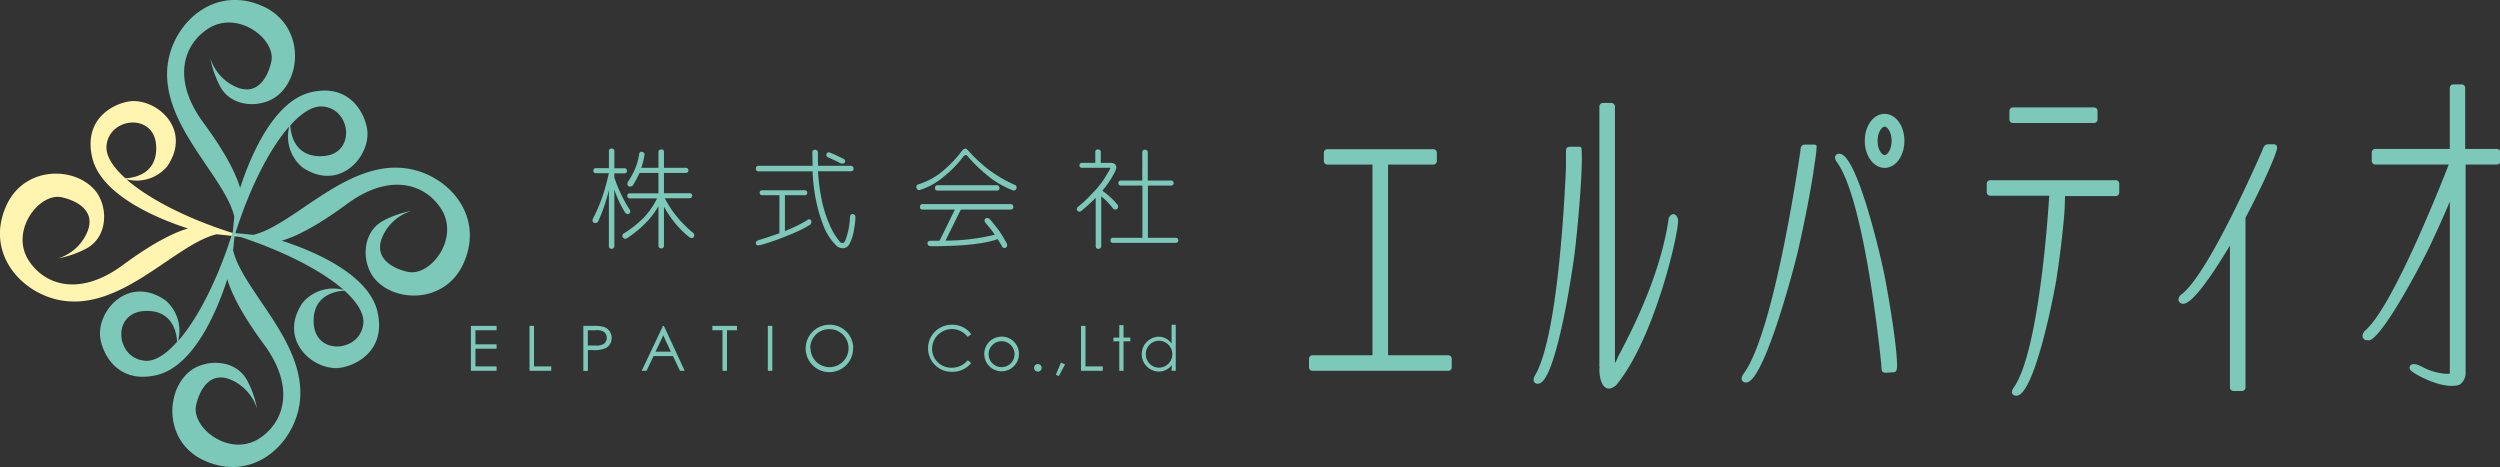 <svg xmlns="http://www.w3.org/2000/svg" viewBox="0 0 600 112.16"><rect x="0" y="0" width="600" height="112.16" fill="#333333" stroke="none"/><defs><style>.cls-1{fill:#fff5b1;}.cls-2{fill:#7cc8b9;}</style></defs><g id="レイヤー_2" data-name="レイヤー 2"><g id="header_mainVisual" data-name="header+mainVisual"><g id="logo"><path class="cls-1" d="M59.42,57C46.89,53.47,36.21,48.2,30.36,43.05l.91.17a9.58,9.58,0,0,0,8.89-3.33C46,31.26,38.08,24,31.73,24.27c-3.38.16-11.86,3.49-9.62,13.45,2.1,9.32,16.25,14.93,23,17.11-2.92.85-7.88,3.06-15.6,8.76-10.44,7.72-18.81,4.82-22.62-1.07C2.3,55.39,9.45,46.13,14.85,47.35c3.81.86,8.61,3.48,5.79,9A11.28,11.28,0,0,1,14,62a24,24,0,0,0,6.81-2.4c5.28-2.9,5.13-10.33,1.92-14-5-5.76-17-5.74-21.25,3.84C-3.34,60.22,4.3,69.57,13.44,71.83,28.54,75.55,41.75,58.66,52,56.22ZM25.56,35c.58-6.9,11.49-8,11.92,0,.35,6.7-5.18,7.67-7.37,7.8C27.06,40.08,25.36,37.37,25.56,35Z"/><path class="cls-2" d="M99.33,40.77C84.23,37.05,71,53.93,60.77,56.37l-4.26-.44c3.48-11,8.23-20.27,12.9-25.57l-.17.91a9.58,9.58,0,0,0,3.33,8.89C81.2,46,88.5,38.08,88.19,31.73c-.16-3.38-3.5-11.86-13.45-9.62-9.32,2.1-14.93,16.24-17.11,23-.85-2.92-3.07-7.88-8.77-15.6-7.71-10.44-4.81-18.81,1.08-22.62,7.13-4.61,16.39,2.53,15.17,7.94-.86,3.81-3.48,8.61-9,5.78A11.25,11.25,0,0,1,50.48,14a24.18,24.18,0,0,0,2.39,6.81c2.9,5.28,10.34,5.13,14,1.92,5.77-5,5.75-16.95-3.83-21.25C52.24-3.34,42.89,4.3,40.63,13.44,36.91,28.54,53.8,41.75,56.24,52l-.37,3.58c-3.5,11.3-8.35,20.83-13.1,26.24l.17-.92A9.58,9.58,0,0,0,39.61,72C31,66.18,23.68,74.09,24,80.44c.17,3.37,3.5,11.86,13.46,9.61C46.76,88,52.37,73.8,54.55,67c.85,2.92,3.06,7.88,8.76,15.6,7.72,10.44,4.82,18.81-1.08,22.63-7.12,4.61-16.38-2.54-15.16-8,.86-3.81,3.48-8.61,9-5.79a11.33,11.33,0,0,1,5.62,6.63,24,24,0,0,0-2.4-6.82c-2.9-5.28-10.33-5.12-14-1.92-5.76,5-5.74,17,3.84,21.25,10.81,4.84,20.16-2.79,22.42-11.93,3.72-15.11-13.17-28.32-15.61-38.57l.37-3.57,0-.1C67.57,60,77.05,64.81,82.43,69.54l-.93-.17a9.59,9.59,0,0,0-8.9,3.33C66.78,81.33,74.69,88.63,81,88.33c3.37-.16,11.86-3.51,9.61-13.45-2.1-9.33-16.24-14.94-23-17.12,2.93-.84,7.88-3.06,15.6-8.76,10.45-7.71,18.82-4.81,22.63,1.07,4.6,7.13-2.54,16.39-8,15.17-3.8-.85-8.6-3.48-5.78-9a11.28,11.28,0,0,1,6.62-5.61A23.93,23.93,0,0,0,91.93,53c-5.28,2.9-5.12,10.33-1.92,14,5,5.77,17,5.75,21.25-3.83C116.11,52.37,108.46,43,99.33,40.77ZM77.47,25.56c6.9.58,8,11.49,0,11.91-6.7.36-7.67-5.17-7.8-7.36C72.38,27.06,75.09,25.36,77.47,25.56Zm-42.76,61c-6.9-.58-8-11.49,0-11.92,6.7-.35,7.67,5.19,7.8,7.37C39.8,85.11,37.09,86.8,34.71,86.6Zm52.49-9c-.57,6.9-11.48,8-11.91,0-.35-6.71,5.19-7.67,7.38-7.8C85.72,72.51,87.4,75.22,87.2,77.6Z"/><path class="cls-2" d="M347.55,85.26H333.13V39.5H344a.85.85,0,0,0,.85-.84v-2a.85.85,0,0,0-.85-.85H318.56a.85.85,0,0,0-.84.85v2a.85.85,0,0,0,.84.84h10.83V85.26H315a.85.85,0,0,0-.84.84v2.05A.85.85,0,0,0,315,89h32.58a.84.84,0,0,0,.84-.85V86.1A.84.84,0,0,0,347.55,85.26Z"/><path class="cls-2" d="M483.1,29.52h19.46a.84.84,0,0,0,.85-.84V26.63a.85.85,0,0,0-.85-.85H483.1a.85.85,0,0,0-.84.85v2.05A.84.84,0,0,0,483.1,29.52Zm24.65,13.72H477.67a.85.85,0,0,0-.85.84v2.06a.85.85,0,0,0,.85.84h14.14c-.27,4.42-2.46,37.3-8.48,46a2.13,2.13,0,0,0-.47,1.13.79.79,0,0,0,.1.4c.12.23.41.5,1.08.45,4.18-.29,8.8-23.58,9.48-27.85.92-5.79,1.69-12.48,2-17,0-.05.06-2.11.09-3.05h12.17a.85.85,0,0,0,.84-.84V44.08A.85.85,0,0,0,507.75,43.24Z"/><path class="cls-2" d="M546.42,35a.86.86,0,0,0-.73-.38l-1.33,0a1.22,1.22,0,0,0-1.12.73l-.37.94c-1.77,4-13,29.51-19.27,34.33a1.65,1.65,0,0,0-.77,1.32,1.07,1.07,0,0,0,.7.89c2.12,1,7.33-6.7,11.65-13.9V93a.85.85,0,0,0,.84.84h2.06a.85.85,0,0,0,.84-.84V52.27c3.06-5.8,6.44-12.85,7.44-16.12l.14-.36a.74.74,0,0,0,0-.26v0a.5.5,0,0,0,0-.12h0A1,1,0,0,0,546.42,35Z"/><path class="cls-2" d="M379.38,35.32a.49.49,0,0,0-.36-.1l-.29,0s-.05,0,0,0h-2.06a.85.85,0,0,0-.84.85v4.12c-.39,9.39-2.12,40.66-7.34,49.75-.16.24-.66,1.12-.3,1.72a1,1,0,0,0,1.08.41c4.17-.43,8.19-27.33,8.76-32.26,1-8.87,1.88-20.33,1.54-24.16A.46.46,0,0,0,379.38,35.32Zm23.34,17.32c-.08-.29-.32-1.15-1-1.23s-1.09.65-1.17.8a.44.44,0,0,0-.06.16c-1.34,9.5-5.37,20.58-12,32.92L388,86.36a8.58,8.58,0,0,1-.41.78c0-1.42,0-61.58,0-61.58a.85.85,0,0,0-.84-.85h-2.06a.85.85,0,0,0-.84.85V88a1,1,0,0,0,.05.18s-.05.31-.05.31c0,1.18.17,4,1.76,4.67,1,.41,2.16-.62,2.29-.74C397.4,80.9,403.22,54.45,402.72,52.64ZM383.89,88.23v0l0,.11A.24.24,0,0,1,383.89,88.23Z"/><path class="cls-2" d="M435.49,34.71l-2.41,0a.91.91,0,0,0-.89.78h0c-.05.44-6.15,43.74-13.63,54.07-.17.22-.79,1.07-.48,1.71a1,1,0,0,0,1,.52c4.18.07,11.35-26.86,12.49-31.81,1.55-6.73,3.05-14.5,3.82-19.8l0-.17A44.64,44.64,0,0,0,436,35.2a.5.5,0,0,0-.12-.35A.51.51,0,0,0,435.49,34.71Zm6,2.2a1,1,0,0,0-1,.48c-.3.6.25,1.38.43,1.62,6.46,9,10.17,44.32,10.57,48.32l.09,1.33a.86.86,0,0,0,.9.8l2-.11a.81.81,0,0,0,.69-.5l.12-.7c.11-3.67-1.43-13.83-3-22C451.41,61.64,445.71,37.06,441.52,36.91Zm10.81,3.38c2.67,0,4.75-2.85,4.75-6.49s-2.08-6.47-4.75-6.47-4.75,2.84-4.75,6.47S449.67,40.29,452.33,40.29Zm0-9.89c.69,0,1.68,1.33,1.68,3.4s-1,3.41-1.68,3.41-1.67-1.33-1.67-3.41S451.65,30.4,452.33,30.4Z"/><path class="cls-2" d="M599.16,35.75h-7.52V21.1a.83.83,0,0,0-.84-.84h-2a.84.84,0,0,0-.85.84V35.75H570.06a.85.85,0,0,0-.84.84v2.06a.85.85,0,0,0,.84.84H587.7c-2.11,5.41-13.53,34.23-20,39.78A2,2,0,0,0,567,80.6v.1a1.18,1.18,0,0,0,.7.93l1,.05c3.33-1.13,12.21-17.91,14.43-22.56,1.73-3.62,3.42-7.41,4.83-10.74V87.63s0,1.63,0,2c-.6.26-3.81-.09-6.31-1.43-1.56-.83-2.49-1-3-.64a.84.84,0,0,0-.34.82c0,.14-.07.85,4.24,2.77,4.53,2,7.24,1.47,7.84,1.12a3.47,3.47,0,0,0,1.36-3V39.49h7.52a.85.85,0,0,0,.84-.84V36.59A.85.85,0,0,0,599.16,35.75Z"/><path class="cls-2" d="M149.88,40.38a.57.57,0,0,1,.59.63.55.55,0,0,1-.59.59h-2.44v1a35.12,35.12,0,0,0,2.25,5.26,23.7,23.7,0,0,0,1.48,2.51,1.14,1.14,0,0,1,.1.41.65.65,0,0,1-.59.6.82.82,0,0,1-.6-.29,24,24,0,0,1-1.73-3.23c-.33-.74-.63-1.52-.91-2.33V59.09a.61.61,0,0,1-.62.62c-.45,0-.68-.24-.69-.62V45.61c-.14.62-.3,1.22-.47,1.78a36.88,36.88,0,0,1-2.15,5.85.87.87,0,0,1-.62.29c-.43,0-.66-.24-.7-.6a1.76,1.76,0,0,1,.1-.41A41.78,41.78,0,0,0,144.65,47q.79-2.4,1.48-5.43H143a.55.55,0,0,1-.59-.59.57.57,0,0,1,.59-.63h3.14V36.24c0-.38.24-.57.69-.59a.58.58,0,0,1,.62.59v4.14ZM154,36.45a.64.64,0,0,1,.69.6,1.43,1.43,0,0,1-.05.34,19.6,19.6,0,0,1-.72,2.89h4.11V36.45c0-.38.26-.58.73-.59a.54.54,0,0,1,.59.59v3.83h5.25a.61.61,0,0,1,.63.62.6.6,0,0,1-.63.6h-5.25v4.86h6.16a.59.59,0,0,1,.62.6.62.62,0,0,1-.62.62h-5.95a24.3,24.3,0,0,0,2.56,4,27.84,27.84,0,0,0,4.4,4.45,1.32,1.32,0,0,1,.1.51.64.64,0,0,1-.49.6,1,1,0,0,1-.8-.31,22.45,22.45,0,0,1-4.42-4.74,24.84,24.84,0,0,1-1.56-2.48V59a.58.58,0,0,1-.59.62c-.47,0-.71-.24-.73-.62V49.47A19.37,19.37,0,0,1,155.46,53a27.3,27.3,0,0,1-4.88,4.11.93.93,0,0,1-.6.21.82.82,0,0,1-.62-.62,1.21,1.21,0,0,1,.2-.59,25.42,25.42,0,0,0,5-3.94,18.25,18.25,0,0,0,3.13-4.55h-6.55a.59.59,0,0,1-.59-.62.55.55,0,0,1,.59-.6h6.88V41.5H153.5a26.87,26.87,0,0,1-1.61,3,1.07,1.07,0,0,1-.72.28.58.58,0,0,1-.59-.59,1.49,1.49,0,0,1,.1-.52,18.4,18.4,0,0,0,1.76-3.21,13.79,13.79,0,0,0,.95-3.46.62.62,0,0,1,.63-.6"/><path class="cls-2" d="M204.24,39.79c.38,0,.59.25.62.7a.62.62,0,0,1-.62.62h-7.92a45.07,45.07,0,0,0,.8,6.39,30,30,0,0,0,2.23,7,15.77,15.77,0,0,0,2.12,3.39.92.92,0,0,0,.75.44c.26,0,.48-.21.65-.62A17.56,17.56,0,0,0,204,52c.06-.4.25-.61.6-.62a.67.67,0,0,1,.7.72,16.11,16.11,0,0,1-.31,2.82,10.7,10.7,0,0,1-1.17,3.73,1.81,1.81,0,0,1-1.55.93,2.31,2.31,0,0,1-1.65-.73,13.46,13.46,0,0,1-3.11-5,36.48,36.48,0,0,1-2-7.66,40.32,40.32,0,0,1-.49-5.07h-13a.6.6,0,0,1-.62-.62c0-.45.22-.68.62-.7h13c0-1-.05-2.08-.05-3.24a.55.55,0,0,1,.59-.62c.47,0,.71.23.73.62,0,1.14,0,2.22.07,3.24Zm-11.1,5.87a.57.57,0,0,1,.6.6.55.55,0,0,1-.6.59h-4.76v8.62l1.14-.49a32.15,32.15,0,0,0,4.22-2.15.77.77,0,0,1,.41-.21.57.57,0,0,1,.59.52,1.12,1.12,0,0,1-.31.8,33.69,33.69,0,0,1-5.17,2.51,56.25,56.25,0,0,1-6.75,2.36,3.33,3.33,0,0,1-.6.07.52.52,0,0,1-.52-.49.68.68,0,0,1,.52-.7c2.09-.65,3.8-1.23,5.15-1.73V46.85h-4.14a.55.55,0,0,1-.6-.59.57.57,0,0,1,.6-.6Zm5.64-9.11a1.57,1.57,0,0,1,.52.11c1.1.45,2.18,1,3.23,1.5a.69.69,0,0,1,.31.62.66.66,0,0,1-.62.49,2.62,2.62,0,0,1-.49-.08c-1-.53-2-1-3-1.42a.64.64,0,0,1,.08-1.22"/><path class="cls-2" d="M231.85,35.75c.14,0,.32.15.57.44a37,37,0,0,0,4.91,4.56,31.93,31.93,0,0,0,6.14,3.59.63.63,0,0,1,.51.6.72.72,0,0,1-.72.8,21.25,21.25,0,0,1-5.49-3,37.66,37.66,0,0,1-5.53-5.23c-.18-.21-.31-.31-.39-.31a1,1,0,0,0-.6.31,26.58,26.58,0,0,1-4.89,5,16.07,16.07,0,0,1-5.74,3.13.75.75,0,0,1-.7-.8.59.59,0,0,1,.49-.6,16.74,16.74,0,0,0,5.23-2.69,28.38,28.38,0,0,0,5.25-5.38,1.3,1.3,0,0,1,1-.52m10.71,13.33c.38,0,.58.26.6.72a.57.57,0,0,1-.6.6h-12l-3.68,7.45a49.73,49.73,0,0,0,11.83-1.42.28.28,0,0,0-.05-.08c-.56-.8-1.27-1.7-2.15-2.72a1.32,1.32,0,0,1-.28-.7.69.69,0,0,1,.59-.51,1.14,1.14,0,0,1,.62.2c.88,1,1.62,1.93,2.2,2.72s1.25,1.95,1.94,3.16a1.26,1.26,0,0,1,.1.49.65.65,0,0,1-1.21.31c-.36-.66-.72-1.26-1.06-1.82-3.14,1.15-8.46,1.71-15.94,1.71-.59,0-.89-.23-.91-.69s.29-.61.83-.63h2.07l3.67-7.47h-7.79a.56.56,0,0,1-.59-.6c0-.46.22-.71.59-.72Zm-3.34-4.53c.38,0,.58.25.6.7a.55.55,0,0,1-.6.59H225a.55.55,0,0,1-.6-.59c0-.45.21-.68.6-.7Z"/><path class="cls-2" d="M263.47,35.86c.45,0,.69.21.72.59v2.64h2.33c.93,0,1.4.4,1.4,1.19a4.32,4.32,0,0,1-.52,1.29,19.91,19.91,0,0,1-2.82,4.17l.1.1a20,20,0,0,1,3.65,3.44v.52c-.05.3-.29.46-.72.49a.58.58,0,0,1-.49-.28,18.66,18.66,0,0,0-2.82-2.9v12c0,.38-.28.59-.73.62a.59.59,0,0,1-.6-.62V47.47a43.21,43.21,0,0,1-3.44,3.14.71.71,0,0,1-.51.2.69.69,0,0,1-.6-.62,1.59,1.59,0,0,1,.21-.49,29.51,29.51,0,0,0,3.65-3.42,21.34,21.34,0,0,0,3.49-4.63,8,8,0,0,0,.75-1.37h-6.78a.6.6,0,1,1,0-1.19h3.13V36.45a.55.55,0,0,1,.6-.59m17.59,7.47a.59.59,0,0,1,.62.6.62.62,0,0,1-.62.62H275.5V57.07h6.67a.6.6,0,0,1,.62.62.58.58,0,0,1-.62.6H267.12a.54.54,0,0,1-.6-.6.56.56,0,0,1,.6-.62h7.06V44.55H269a.58.58,0,0,1-.59-.62.55.55,0,0,1,.59-.6h5.15V36.55a.58.58,0,0,1,.62-.62c.45,0,.68.23.7.62v6.78Z"/><polygon class="cls-2" points="113.02 78.21 119.18 78.21 119.18 79.26 114.11 79.26 114.11 82.64 119.18 82.64 119.18 83.69 114.11 83.69 114.11 87.94 119.18 87.94 119.18 88.99 113.02 88.99 113.02 78.21"/><polygon class="cls-2" points="127.08 78.21 128.16 78.21 128.16 87.94 132.3 87.94 132.3 88.99 127.08 88.99 127.08 78.21"/><path class="cls-2" d="M140,78.21h2.49a7.82,7.82,0,0,1,2.5.27,2.81,2.81,0,0,1,.52,5,6.53,6.53,0,0,1-3.36.54H141.1v5H140Zm1.08,1.05v3.66c.62,0,1.23,0,1.79,0a3.37,3.37,0,0,0,2.13-.45,1.84,1.84,0,0,0-.05-2.81,3.19,3.19,0,0,0-2-.4Z"/><path class="cls-2" d="M159.33,78.21l5,10.78H163.2l-1.69-3.54h-4.66L155.17,89H154l5.11-10.78Zm-.14,2.28-1.86,3.91H161Z"/><polygon class="cls-2" points="170.97 79.26 170.97 78.21 176.88 78.21 176.88 79.26 174.48 79.26 174.48 88.99 173.4 88.99 173.4 79.26 170.97 79.26"/><rect class="cls-2" x="184.28" y="78.21" width="1.08" height="10.78"/><path class="cls-2" d="M204.74,83.6A5.69,5.69,0,1,1,199,77.94a5.6,5.6,0,0,1,5.77,5.66m-10.24,0A4.56,4.56,0,1,0,199,79a4.51,4.51,0,0,0-4.53,4.65"/><path class="cls-2" d="M232.24,80.85a4.76,4.76,0,0,0-8.54,2.78,4.56,4.56,0,0,0,4.76,4.62,4.85,4.85,0,0,0,3.78-1.78l.86.64a5.79,5.79,0,0,1-4.72,2.13,5.65,5.65,0,1,1,0-11.3,5.58,5.58,0,0,1,4.72,2.26Z"/><path class="cls-2" d="M244.54,85a4.16,4.16,0,1,1-4.16-4.21A4.12,4.12,0,0,1,244.54,85m-7.27,0a3.11,3.11,0,1,0,6.22,0,3.11,3.11,0,1,0-6.22,0"/><path class="cls-2" d="M250,88.28a.91.91,0,1,1-.91-.91.92.92,0,0,1,.91.91"/><polygon class="cls-2" points="254.63 87.01 255.61 87.47 254.12 90.25 253.4 89.95 254.63 87.01"/><polygon class="cls-2" points="259.44 78.21 260.52 78.21 260.52 87.94 264.66 87.94 264.66 88.99 259.44 88.99 259.44 78.21"/><polygon class="cls-2" points="268.63 78.04 269.65 78.04 269.65 81.02 271.28 81.02 271.28 81.92 269.65 81.92 269.65 88.99 268.63 88.99 268.63 81.92 267.22 81.92 267.22 81.02 268.63 81.02 268.63 78.04"/><path class="cls-2" d="M281.25,87.62A4,4,0,0,1,278,89.18a4.19,4.19,0,0,1,0-8.37,3.76,3.76,0,0,1,3.18,1.66V77.94h1V89h-1ZM275,85a3.19,3.19,0,0,0,3.13,3.24,3.23,3.23,0,0,0,0-6.46A3.17,3.17,0,0,0,275,85"/></g></g></g></svg>